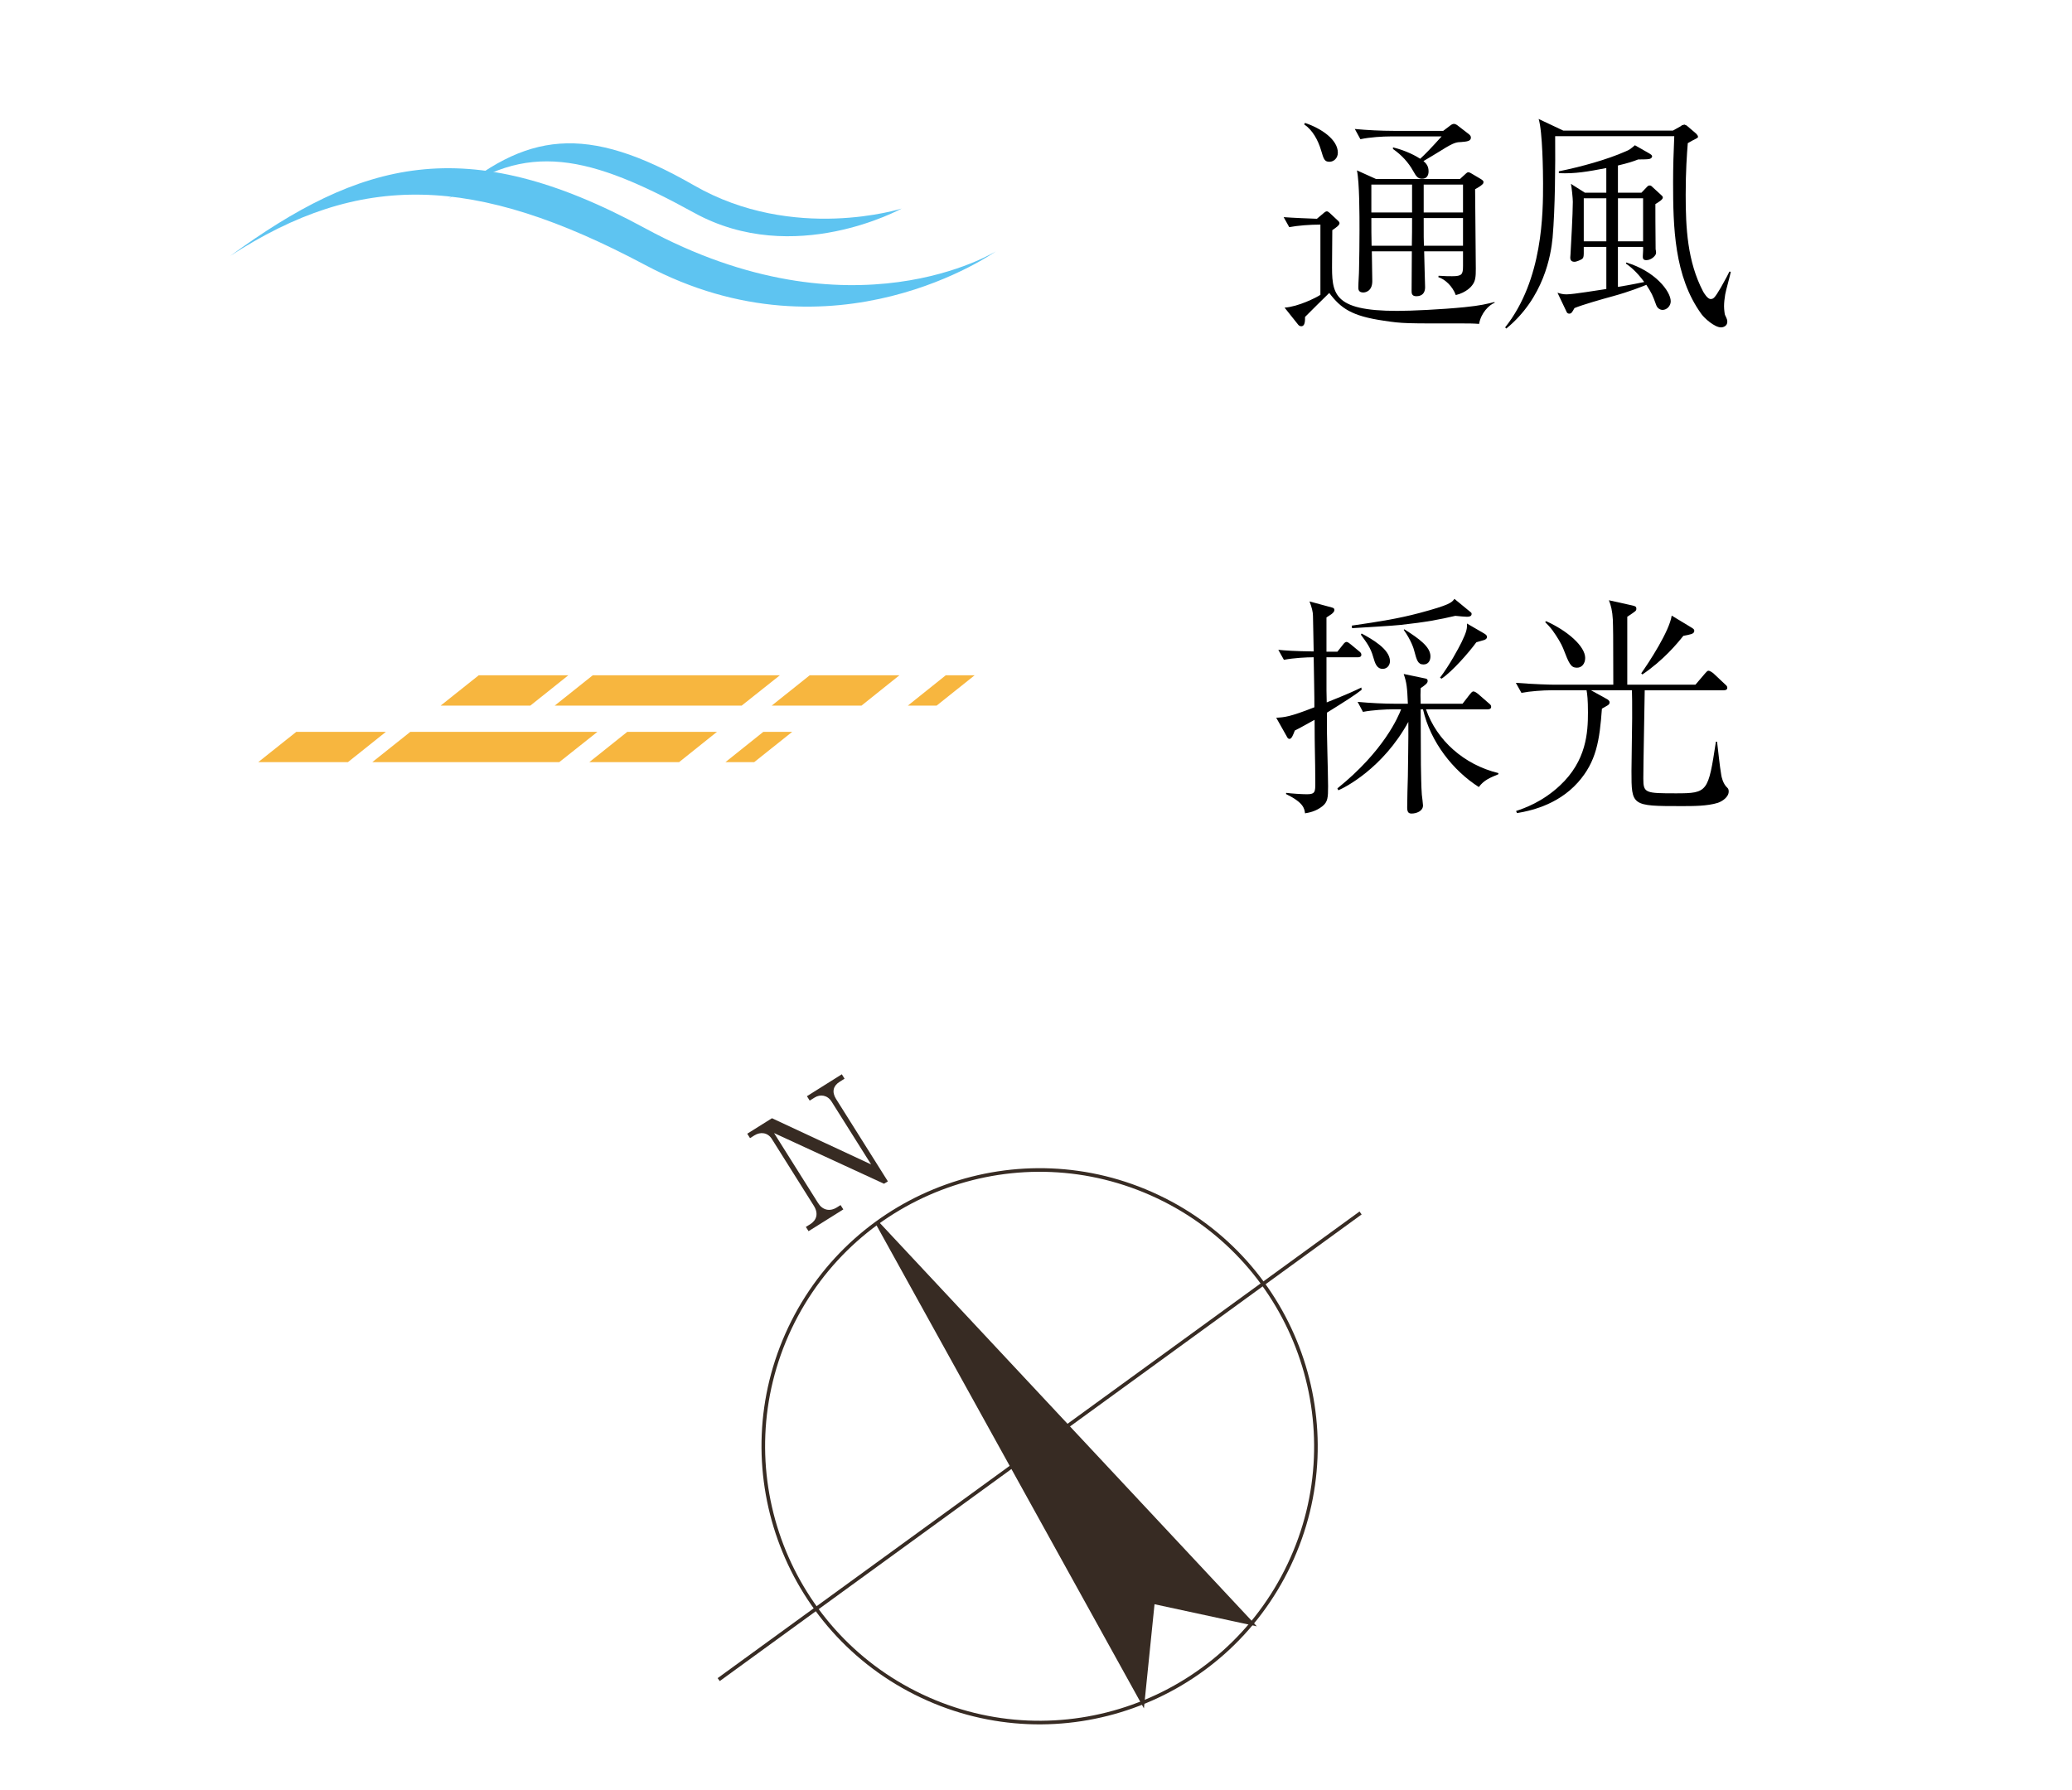 <?xml version="1.0" encoding="UTF-8"?><svg id="_レイヤー_2" xmlns="http://www.w3.org/2000/svg" xmlns:xlink="http://www.w3.org/1999/xlink" viewBox="0 0 162 140"><defs><style>.cls-1,.cls-2{fill:none;}.cls-3{fill:#5ec4f1;}.cls-2{stroke:#372b23;stroke-width:.282px;}.cls-4{fill:#372b23;}.cls-5{fill:#f7b63f;}.cls-6{clip-path:url(#clippath);}</style><clipPath id="clippath"><rect class="cls-1" width="162" height="140"/></clipPath></defs><g id="_レイヤー_6"><g class="cls-6"><path d="M115.641,25.327c-.418-.036-.891-.036-1.182-.036-4.583,0-4.747.018-6.293-.218-2.492-.364-3.329-.964-4.238-2.165-.309.291-1.619,1.601-1.892,1.874,0,.309,0,.728-.291.728-.055,0-.164-.018-.236-.109l-1.073-1.346c1.073-.073,2.474-.782,2.801-1v-5.493c-.8,0-1.764.073-2.437.2l-.437-.782c.691.054,2.055.109,2.601.127l.473-.4c.146-.127.218-.182.31-.182.072,0,.164.091.218.127l.601.564c.109.091.164.164.164.236,0,.164-.273.346-.564.546,0,.2,0,.437-.018,2.51-.018,2.419-.018,3.802,5.093,3.802,1.073,0,3.474-.109,5.275-.291,1.273-.127,1.728-.255,2.328-.4l.018.055c-.437.164-1.073.8-1.219,1.655ZM103.946,12.65c-.4,0-.455-.218-.655-.891-.236-.8-.673-1.601-1.328-2.037l.073-.109c1.292.437,2.564,1.31,2.564,2.328,0,.418-.309.709-.655.709ZM114.259,11.104c-.382.018-.564.018-1.546.637-.055.036-1.219.746-1.419.855.164.146.4.345.4.8,0,.345-.164.582-.509.582s-.473-.218-.691-.6c-.382-.691-.927-1.273-1.583-1.728v-.127c1.092.273,1.819.691,2.128.891.382-.346.909-.891,1.673-1.746h-4.02c-.546,0-1.583.055-2.328.218l-.437-.8c.964.091,2.073.146,3.019.146h3.892l.528-.4c.091-.073.2-.146.309-.146s.255.091.291.127l.873.673c.109.091.164.164.164.273,0,.291-.345.309-.746.346ZM115.841,14.469c-.073.073-.309.218-.509.328,0,.891.055,5.22.055,6.202,0,.618-.019.964-.273,1.292-.055.091-.455.582-1.292.782-.255-.691-.837-1.237-1.364-1.401l.019-.109c.527.036.818.036,1.055.036.782,0,.855-.146.855-.818v-1.128h-3.038c0,.418.073,2.565.073,2.801,0,.709-.564.709-.691.709-.364,0-.364-.255-.364-.418,0-.728.019-2.328.019-3.092h-3.128c0,.327.036,1.964.036,2.328,0,.873-.655.891-.691.891-.4,0-.4-.255-.4-.4,0-.4.055-1.037.055-1.418.018-.691.036-2.128.036-3.056,0-1.146,0-3.729-.2-4.675l1.491.673h6.566l.455-.418c.055-.055.127-.109.2-.109.054,0,.146.036.2.073l.8.473c.073.055.182.109.182.218,0,.146-.091.182-.146.236ZM110.403,14.433h-3.183v2.183h3.183v-2.183ZM107.22,17.052c0,.728,0,1.437.019,2.164h3.146c.018-.345.018-1.855.018-2.164h-3.183ZM114.386,14.433h-3.074v2.183h3.074v-2.183ZM114.386,17.052h-3.074c0,1.528,0,1.709.018,2.164h3.056v-2.164Z"/><path d="M134.886,23.018c-.054.309-.091.673-.091.927s.055.655.073.673c.164.345.182.4.182.545,0,.328-.31.437-.491.437-.509,0-1.31-.728-1.528-1.037-2.146-2.947-2.219-6.857-2.219-10.313,0-1.219.037-2.383.091-3.601h-9.312c.018,2.346,0,5.62-.2,7.93-.127,1.382-.691,4.711-3.62,7.112l-.091-.091c2.965-3.729,2.965-8.967,2.965-11.277,0-.764-.037-4.056-.346-5.02l1.928.91h8.567l.619-.346.091-.073c.091-.018.109-.018.182-.055l.182.073.746.637c.055.073.146.146.146.255,0,.036-.018.073-.2.164-.2.091-.345.182-.6.327-.073.891-.164,2.201-.164,4.02,0,2.601.127,5.22,1.364,7.585.073.127.346.582.582.582.218,0,.309-.055.8-.891.455-.8.564-1.037.673-1.255l.109.018c-.054.291-.4,1.51-.437,1.764ZM129.993,24.236c-.127,0-.4-.073-.509-.4-.291-.8-.327-.873-.764-1.564-.364.146-1.292.528-2.619.891-.8.218-2.401.673-3.001.927-.182.327-.236.437-.418.437-.091,0-.182-.073-.2-.146l-.709-1.491c.237.073.418.127.709.127.546,0,2.456-.328,3.11-.418v-3.292h-1.765v.527c0,.309-.072.382-.164.437-.091.055-.4.2-.564.2-.327,0-.327-.255-.327-.346,0-.055,0-.073.018-.236.037-.673.182-3.183.182-4.111,0-.273-.091-1.146-.146-1.4l1.091.691h1.673v-1.928c-1.437.273-2.419.455-3.71.4v-.146c1.709-.345,3.765-.909,5.238-1.564.273-.109.364-.182.709-.473l1.055.6c.218.127.291.182.291.273s-.109.182-.218.2c-.109.037-.728.037-.873.037-.418.164-.746.273-1.583.473v2.128h1.837l.382-.4c.146-.146.146-.164.273-.164.072,0,.109.018.236.146l.655.6c.091.091.127.109.127.2,0,.164-.382.382-.582.509,0,.345,0,2.11.018,3.528.018.037.036.237.036.291,0,.2-.364.564-.764.564-.273,0-.273-.164-.273-.309.018-.255.036-.637.018-.728h-1.964v3.128c1.019-.164,1.601-.291,2.056-.382-.601-.837-1.164-1.255-1.419-1.437v-.091c2.255.655,3.492,2.255,3.492,3.037,0,.364-.309.673-.637.673ZM125.592,15.506h-1.765v3.365h1.765v-3.365ZM128.465,15.506h-1.964v3.365h1.964v-3.365Z"/><path d="M103.746,55.722c0,1.364,0,1.982.036,3.11.018.909.055,1.91.055,2.656,0,.873-.019,1.219-.455,1.564-.509.4-1.037.491-1.346.546-.055-.382-.109-.837-1.491-1.51l.018-.091c.4.055,1.237.109,1.619.109.655,0,.655-.2.655-.909,0-.346-.018-2.273-.037-2.783,0-.437-.018-.564-.018-2.128-1.073.6-1.292.709-1.546.837-.146.382-.254.655-.418.655-.109,0-.164-.091-.236-.236l-.8-1.419c.637-.036,1.037-.054,2.983-.818,0-.6,0-.728-.018-1.819-.018-.691-.018-1.4-.037-2.092-.563,0-1.582.055-2.328.2l-.437-.782c.546.055,1.273.109,2.765.127,0-.491-.055-2.383-.055-2.783,0-.291-.091-.673-.272-1.128l1.746.473c.109.036.2.054.2.2,0,.237-.418.437-.619.582v2.674h.855l.418-.527c.109-.146.2-.236.291-.236.109,0,.255.127.346.2l.637.528c.091.073.182.146.182.273,0,.164-.146.2-.272.2h-2.456v2.601q0,.4.018.928c1.728-.691,2.146-.891,2.71-1.164l.019.182c-.509.4-1.273.891-2.71,1.783ZM115.623,61.542c-2.001-1.273-3.783-3.51-4.365-6.075h-.182c0,.691.018,3.729.018,4.347.019.764.019,1.637.073,2.328.018.146.091.728.091.837,0,.455-.527.636-.892.636-.236,0-.345-.109-.345-.473,0-.673.036-1.764.054-2.438,0-.473.055-3.056.037-4.256-2,3.656-5.02,5.166-5.475,5.347l-.073-.146c3.656-2.946,4.765-5.62,4.983-6.184h-.637c-.563,0-1.601.055-2.346.2l-.418-.782c1,.091,2.019.146,3.02.146h.909c-.054-1.291-.091-1.637-.327-2.328l1.655.346c.127.018.218.055.218.2,0,.164-.127.273-.546.564-.018.218-.018.855,0,1.219h3.274l.564-.728c.109-.127.182-.236.291-.236s.273.127.346.182l.855.746c.109.091.182.146.182.273,0,.164-.146.2-.273.2h-4.82c.837,2.419,2.965,4.329,5.657,4.984v.091c-.655.273-1.128.455-1.528,1ZM114.695,48.228c-.2,0-.509-.037-.909-.073-1.255.291-2.274.491-4.274.709-.601.073-3.256.218-3.802.255l-.018-.2c2.274-.327,3.692-.564,5.275-.982,2.383-.637,2.546-.819,2.746-1.11l1.219,1c.091.073.127.091.127.182,0,.218-.273.218-.364.218ZM108.111,52.302c-.473,0-.601-.437-.746-.928-.2-.728-.527-1.146-.964-1.746l.055-.091c.782.418,2.219,1.219,2.219,2.164,0,.291-.2.6-.563.6ZM111.294,51.957c-.437,0-.527-.327-.728-1.091-.018-.091-.218-.782-.818-1.619l.055-.037c1.146.728,2.037,1.364,2.037,2.11,0,.364-.182.637-.546.637ZM115.969,50.065c-.091.036-.473.127-.546.164-.582.8-1.874,2.274-2.71,2.837l-.127-.073c.746-.982,1.437-2.273,1.691-2.783.4-.837.437-1.055.418-1.455l1.346.782c.109.073.219.127.219.273,0,.164-.2.237-.291.255Z"/><path d="M134.304,62.779c-.818.254-1.892.254-2.855.254-3.892,0-3.892-.018-3.892-2.746,0-.655.054-3.547.054-4.129,0-1.055,0-1.837-.018-2.183h-3.201l1.219.673c.109.055.236.146.236.273,0,.091-.036.146-.127.218-.164.091-.272.164-.473.273-.182,2.51-.437,4.147-1.874,5.766-1.655,1.855-3.929,2.255-4.765,2.401l-.073-.164c.655-.218,2.055-.709,3.419-1.983,2.092-1.946,2.201-4.165,2.201-5.729,0-1-.055-1.437-.109-1.728h-2.765c-.637,0-1.637.073-2.328.2l-.437-.782c1.364.109,2.691.146,3.019.146h4.602c0-4.056-.018-4.511-.036-5.075-.037-.691-.146-1.128-.309-1.528l1.8.4c.218.054.346.073.346.255s-.037.182-.709.637v5.311h5.329l.746-.873c.182-.2.2-.218.291-.218s.291.146.346.182l.927.873c.109.091.182.164.182.273,0,.164-.146.2-.273.2h-6.184c-.018,1.418-.109,5.838-.109,6.893,0,1.146.146,1.164,2.565,1.164,2.474,0,2.51-.109,3.11-4.038h.091c.091.728.2,1.874.327,2.601.018.127.127.691.473,1,.091.073.109.2.109.291,0,.455-.527.782-.855.891ZM123.3,52.211c-.491,0-.618-.309-1.091-1.528-.127-.327-.473-.909-.818-1.382-.218-.291-.4-.473-.582-.655l.073-.073c1.673.746,3.056,1.964,3.056,2.874,0,.455-.273.764-.637.764ZM132.194,49.592c-.164.054-.31.073-.582.127-.491.619-1.564,1.91-3.201,3.02l-.091-.091c.619-.873,2.201-3.292,2.383-4.511l1.473.891c.255.146.291.2.291.291,0,.164-.127.236-.272.273Z"/><polygon class="cls-5" points="32.081 57.226 46.711 57.226 43.726 59.595 29.108 59.595 32.081 57.226"/><polygon class="cls-5" points="23.165 57.226 30.172 57.226 27.203 59.595 20.19 59.595 23.165 57.226"/><polygon class="cls-5" points="49.045 57.226 56.057 57.226 53.096 59.595 46.076 59.595 49.045 57.226"/><polygon class="cls-5" points="59.681 57.226 61.94 57.226 58.967 59.595 56.718 59.595 59.681 57.226"/><polygon class="cls-5" points="46.345 52.803 60.975 52.803 57.991 55.173 43.373 55.173 46.345 52.803"/><polygon class="cls-5" points="37.43 52.803 44.437 52.803 41.467 55.173 34.454 55.173 37.43 52.803"/><polygon class="cls-5" points="63.309 52.803 70.321 52.803 67.36 55.173 60.34 55.173 63.309 52.803"/><polygon class="cls-5" points="73.945 52.803 76.204 52.803 73.232 55.173 70.982 55.173 73.945 52.803"/><path class="cls-3" d="M18.002,20.01c10.131-7.378,18.316-9.831,32.416-2.171,16.255,8.832,27.447,1.812,27.447,1.812,0,0-12.584,8.969-27.404,1.079-13.403-7.14-22.328-7.303-32.459-.72"/><path class="cls-3" d="M35.047,15.57c6.072-5.269,10.758-5.933,19.213-1.077,7.808,4.497,16.235,1.814,16.235,1.814,0,0-8.402,4.649-16.231.327-8.052-4.426-13.151-5.773-19.216-1.065"/><path class="cls-4" d="M69.116,92.562l-8.595-3.963,3.442,5.474c.34.544.904.697,1.476.335l.282-.178.214.339-2.718,1.703-.211-.335.338-.207c.511-.324.665-.842.285-1.447l-3.282-5.223c-.324-.513-.893-.576-1.37-.275l-.335.211-.218-.346,1.934-1.212,7.752,3.616-3.092-4.915c-.314-.504-.875-.603-1.333-.313l-.378.236-.216-.346,2.727-1.713.214.342-.395.253c-.49.306-.615.781-.275,1.325l4.057,6.453-.304.186Z"/><polygon class="cls-4" points="68.581 95.613 97.854 126.935 90.143 125.271 89.343 133.122 68.581 95.613"/><polygon class="cls-2" points="68.581 95.613 97.854 126.935 90.143 125.271 89.343 133.122 68.581 95.613"/><path class="cls-2" d="M90.518,93.569c-10.775-5.104-23.648-.506-28.761,10.282-5.099,10.78-.492,23.656,10.285,28.76,10.785,5.11,23.666.503,28.765-10.282,5.101-10.774.494-23.659-10.289-28.76Z"/><line class="cls-2" x1="56.191" y1="131.336" x2="106.377" y2="94.848"/></g></g></svg>